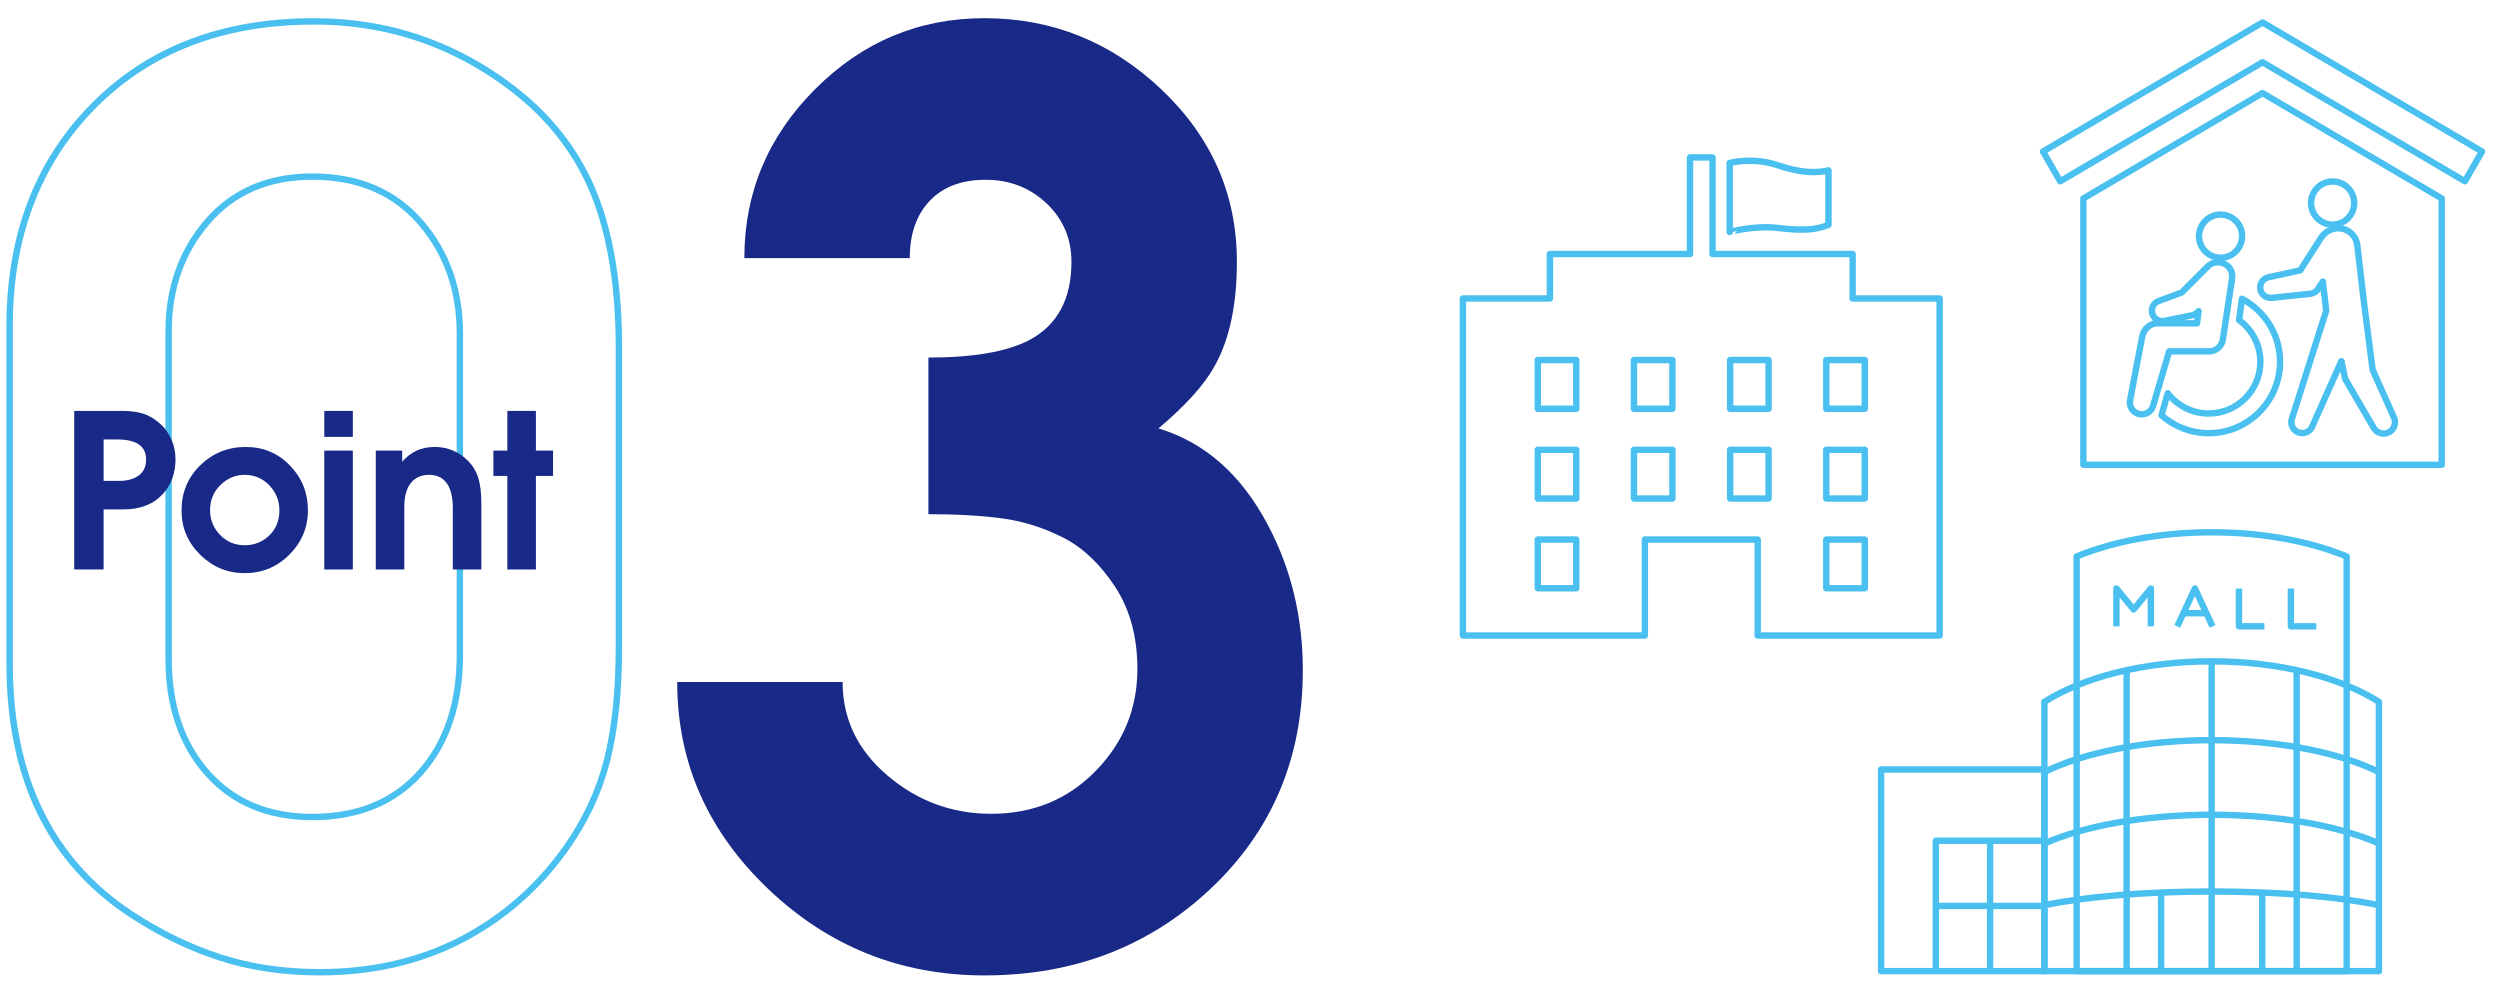 <?xml version="1.0" encoding="utf-8"?>
<!-- Generator: Adobe Illustrator 26.1.0, SVG Export Plug-In . SVG Version: 6.00 Build 0)  -->
<svg version="1.1" baseProfile="tiny" xmlns="http://www.w3.org/2000/svg" xmlns:xlink="http://www.w3.org/1999/xlink" x="0px"
	 y="0px" viewBox="0 0 390 155" overflow="visible" xml:space="preserve">
<g id="footer">
</g>
<g id="back">
</g>
<g id="contents">
	<g>
		<g>
			<g>
				<path fill="#4AC0F0" d="M48.926,3.837c6.314,0,12.298,1.054,17.788,3.132c5.492,2.079,10.581,5.115,15.121,9.018
					c5.02,4.388,8.679,9.69,10.874,15.759c2.214,6.132,3.337,13.673,3.337,22.416v46.871c0,6.727-0.61,12.576-1.814,17.384
					c-1.196,4.766-3.331,9.344-6.345,13.606c-4.285,6.038-9.714,10.789-16.138,14.121c-6.424,3.331-13.776,5.021-21.853,5.021
					c-5.561,0-10.745-0.766-15.408-2.276c-4.679-1.514-9.298-3.756-13.73-6.663C8.311,134.066,2,121.054,2,103.55V50.868
					c0-13.865,4.342-25.292,12.906-33.963C23.467,8.234,34.913,3.837,48.926,3.837 M48.732,127.952c7.249,0,13.05-2.392,17.24-7.109
					c4.158-4.684,6.267-10.965,6.267-18.667V52.046c0-6.92-2.105-12.87-6.258-17.683c-4.192-4.854-9.996-7.315-17.25-7.315
					c-7,0-12.641,2.429-16.765,7.219c-4.088,4.744-6.16,10.596-6.16,17.394v51.098c0,7.448,2.076,13.564,6.169,18.181
					C36.099,125.593,41.737,127.952,48.732,127.952 M48.926,2.837c-14.358,0-25.937,4.457-34.731,13.365
					C5.396,25.111,1,36.669,1,50.868v52.682c0,17.947,6.403,31.117,19.209,39.511c4.526,2.97,9.183,5.229,13.97,6.778
					c4.784,1.549,10.023,2.324,15.716,2.324c8.277,0,15.717-1.712,22.313-5.133c6.597-3.422,12.094-8.23,16.493-14.43
					c3.104-4.389,5.27-9.036,6.5-13.941c1.228-4.906,1.844-10.782,1.844-17.627V54.161c0-8.908-1.134-16.492-3.396-22.756
					c-2.265-6.261-5.984-11.651-11.157-16.172c-4.657-4.004-9.798-7.07-15.425-9.2S55.393,2.837,48.926,2.837L48.926,2.837z
					 M48.732,126.952c-6.728,0-12.063-2.225-16.008-6.676c-3.947-4.451-5.918-10.29-5.918-17.518V51.661
					c0-6.581,1.971-12.16,5.918-16.741c3.944-4.581,9.28-6.872,16.008-6.872c6.985,0,12.481,2.324,16.493,6.969
					c4.008,4.646,6.015,10.32,6.015,17.029v50.131c0,7.485-2.007,13.488-6.015,18.003C61.213,124.694,55.717,126.952,48.732,126.952
					L48.732,126.952z"/>
			</g>
			<path fill="#182987" d="M153.567,2.837c10.605,0,19.821,3.718,27.649,11.15c7.825,7.436,11.739,16.387,11.739,26.859
				c0,6.725-1.164,12.154-3.493,16.291c-1.552,2.845-4.462,6.078-8.731,9.695c7.243,2.194,12.934,7.228,17.075,15.094
				c3.62,6.836,5.433,14.385,5.433,22.639c0,13.672-4.787,25.023-14.358,34.053c-9.574,9.029-21.343,13.545-35.313,13.545
				c-13.067,0-24.321-4.506-33.762-13.518c-9.444-9.012-14.164-19.76-14.164-32.25h25.806c0,5.764,2.337,10.633,7.015,14.602
				c4.675,3.971,10.065,5.955,16.171,5.955c6.494,0,11.918-2.221,16.271-6.664c4.351-4.441,6.527-9.75,6.527-15.932
				c0-5.021-1.164-9.303-3.493-12.842c-2.328-3.539-5.015-6.085-8.052-7.631c-3.041-1.545-6.179-2.542-9.411-2.993
				c-3.235-0.448-7.115-0.676-11.642-0.676V55.78c6.985,0,12.224-0.904,15.716-2.716c4.396-2.327,6.597-6.399,6.597-12.218
				c0-3.617-1.294-6.657-3.881-9.114c-2.589-2.454-5.757-3.685-9.507-3.685c-3.753,0-6.664,1.1-8.731,3.297
				c-2.071,2.199-3.104,5.172-3.104,8.92h-25.806c0-10.211,3.687-19.005,11.06-26.374C134.552,6.521,143.347,2.837,153.567,2.837z"
				/>
		</g>
		<g>
			<path fill="#182987" d="M11.578,64.102h7.565c1.25,0,2.338,0.15,3.264,0.451c0.926,0.301,1.835,0.865,2.728,1.691
				c0.647,0.602,1.183,1.377,1.607,2.326c0.424,0.949,0.636,1.97,0.636,3.062c0,2.143-0.636,3.929-1.908,5.356
				c-1.473,1.651-3.538,2.478-6.193,2.478h-3.113v9.373h-4.586V64.102z M16.165,68.553v6.461h2.477c1.227,0,2.226-0.278,2.996-0.836
				c0.77-0.559,1.155-1.395,1.155-2.512c0-1.271-0.569-2.152-1.707-2.645c-0.715-0.312-1.629-0.469-2.745-0.469H16.165z"/>
			<path fill="#182987" d="M38.329,69.725c2.745,0,5.049,0.969,6.913,2.902c1.863,1.936,2.795,4.26,2.795,6.974
				c0,2.669-0.96,4.972-2.879,6.905c-1.919,1.936-4.251,2.903-6.997,2.903c-2.678,0-4.988-0.956-6.93-2.869
				c-1.941-1.913-2.912-4.215-2.912-6.906c0-2.802,0.976-5.154,2.929-7.056C33.201,70.676,35.561,69.725,38.329,69.725z
				 M38.161,74.076c-1.428,0-2.684,0.527-3.766,1.582c-1.083,1.053-1.624,2.367-1.624,3.942c0,1.486,0.519,2.768,1.557,3.843
				c1.038,1.076,2.315,1.613,3.833,1.613c1.518,0,2.801-0.51,3.85-1.53s1.574-2.317,1.574-3.894c0-1.529-0.525-2.838-1.574-3.926
				C40.962,74.62,39.679,74.076,38.161,74.076z"/>
			<path fill="#182987" d="M50.587,64.102h4.453v4.051h-4.453V64.102z M50.587,70.294h4.453V88.84h-4.453V70.294z"/>
			<path fill="#182987" d="M73.05,71.931c0.758,0.78,1.289,1.683,1.59,2.707s0.452,2.351,0.452,3.976V88.84H70.64v-9.619
				c0-1.47-0.246-2.639-0.736-3.508c-0.625-1.09-1.607-1.637-2.946-1.637c-1.339,0-2.343,0.49-3.013,1.471
				c-0.581,0.846-0.87,1.982-0.87,3.406v9.887h-4.453V70.294h4.118v1.741c0.669-0.771,1.417-1.348,2.243-1.732
				s1.786-0.578,2.879-0.578c0.982,0,1.919,0.189,2.812,0.568S72.358,71.218,73.05,71.931z"/>
			<path fill="#182987" d="M79.146,64.102h4.453v6.192h2.678v3.95h-2.678V88.84h-4.453V74.244H76.97v-3.95h2.176V64.102z"/>
		</g>
	</g>
	<g>
		<g>
			<path fill="none" stroke="#4AC0F0" stroke-linejoin="round" stroke-miterlimit="10" d="M277.38,35.565
				c4.008,0.472,6.066,0.27,7.863-0.494v-8.492c-1.797,0.404-4.134,0.494-7.953-0.809s-7.459-0.359-7.459-0.359v10.784
				C269.831,36.194,273.56,35.116,277.38,35.565z"/>
			<path fill="none" stroke="#4AC0F0" stroke-linejoin="round" stroke-miterlimit="10" d="M289.011,46.563v-6.935h-21.853v-15.07
				h-3.516v15.07h-21.853v6.935h-13.574v52.576h28.384V84.171h17.603v14.969h28.384V46.563H289.011z M245.896,91.772h-6.001v-7.602
				h6.001V91.772z M245.896,77.769h-6.001v-7.601h6.001V77.769z M245.896,63.767h-6.001v-7.601h6.001V63.767z M260.899,77.769
				h-6.001v-7.601h6.001V77.769z M260.899,63.767h-6.001v-7.601h6.001V63.767z M275.901,77.769H269.9v-7.601h6.001V77.769z
				 M275.901,63.767H269.9v-7.601h6.001V63.767z M290.904,91.772h-6.001v-7.602h6.001V91.772z M290.904,77.769h-6.001v-7.601h6.001
				V77.769z M290.904,63.767h-6.001v-7.601h6.001V63.767z"/>
		</g>
		<g>
			
				<line fill="none" stroke="#4AC0F0" stroke-linejoin="round" stroke-miterlimit="10" x1="345.018" y1="103.166" x2="345.018" y2="151.5"/>
			<g>
				
					<line fill="none" stroke="#4AC0F0" stroke-linejoin="round" stroke-miterlimit="10" x1="337.128" y1="139.323" x2="337.128" y2="151.5"/>
				
					<line fill="none" stroke="#4AC0F0" stroke-linejoin="round" stroke-miterlimit="10" x1="352.908" y1="139.323" x2="352.908" y2="151.5"/>
			</g>
			<path fill="none" stroke="#4AC0F0" stroke-linejoin="round" stroke-miterlimit="10" d="M345.018,103.166
				c-10.559,0-19.968,2.469-26.093,6.32V151.5h52.186v-42.014C364.986,105.634,355.577,103.166,345.018,103.166z"/>
			<path fill="none" stroke="#4AC0F0" stroke-linejoin="round" stroke-miterlimit="10" d="M371.111,120.442
				c-6.125-3.032-15.534-4.976-26.093-4.976c-10.559,0-19.968,1.944-26.093,4.975"/>
			<path fill="none" stroke="#4AC0F0" stroke-linejoin="round" stroke-miterlimit="10" d="M371.111,131.589
				c-6.125-2.733-15.534-4.484-26.093-4.484c-10.559,0-19.968,1.752-26.093,4.484"/>
			<path fill="none" stroke="#4AC0F0" stroke-linejoin="round" stroke-miterlimit="10" d="M371.111,141.218
				c-6.125-1.306-15.534-2.144-26.093-2.144c-10.559,0-19.968,0.837-26.093,2.144"/>
			
				<line fill="none" stroke="#4AC0F0" stroke-linejoin="round" stroke-miterlimit="10" x1="358.28" y1="104.657" x2="358.28" y2="151.5"/>
			
				<line fill="none" stroke="#4AC0F0" stroke-linejoin="round" stroke-miterlimit="10" x1="331.756" y1="151.5" x2="331.756" y2="104.657"/>
			<path fill="none" stroke="#4AC0F0" stroke-linejoin="round" stroke-miterlimit="10" d="M345.018,83.037
				c-7.987,0-15.312,1.414-21.06,3.769V151.5h42.12V86.806C360.33,84.451,353.004,83.037,345.018,83.037z"/>
			<g>
				
					<rect x="293.448" y="120.042" fill="none" stroke="#4AC0F0" stroke-linejoin="round" stroke-miterlimit="10" width="25.476" height="31.458"/>
				
					<line fill="none" stroke="#4AC0F0" stroke-linejoin="round" stroke-miterlimit="10" x1="310.456" y1="131.15" x2="310.456" y2="151.5"/>
				<polyline fill="none" stroke="#4AC0F0" stroke-linejoin="round" stroke-miterlimit="10" points="301.987,151.5 301.987,131.15 
					319.013,131.15 				"/>
				
					<line fill="none" stroke="#4AC0F0" stroke-linejoin="round" stroke-miterlimit="10" x1="301.987" y1="141.325" x2="319.013" y2="141.325"/>
			</g>
			<polyline fill="none" stroke="#4AC0F0" stroke-linejoin="round" stroke-miterlimit="10" points="335.534,97.704 335.534,91.806 
				332.847,95.076 330.161,91.806 330.161,97.704 			"/>
			<polyline fill="none" stroke="#4AC0F0" stroke-linejoin="round" stroke-miterlimit="10" points="349.277,91.806 349.277,97.704 
				353.248,97.704 			"/>
			<polyline fill="none" stroke="#4AC0F0" stroke-linejoin="round" stroke-miterlimit="10" points="357.375,91.806 357.375,97.704 
				361.347,97.704 			"/>
			<g>
				<polyline fill="none" stroke="#4AC0F0" stroke-linejoin="round" stroke-miterlimit="10" points="345.15,97.704 342.405,91.806 
					339.661,97.704 				"/>
				
					<line fill="none" stroke="#4AC0F0" stroke-linejoin="round" stroke-miterlimit="10" x1="340.741" y1="95.66" x2="344.07" y2="95.66"/>
			</g>
		</g>
		<g>
			<g>
				
					<ellipse transform="matrix(0.966 -0.258 0.258 0.966 2.148 90.463)" fill="none" stroke="#4AC0F0" stroke-linejoin="round" stroke-miterlimit="10" cx="346.489" cy="37.031" rx="3.364" ry="3.364"/>
				
					<ellipse transform="matrix(0.983 -0.185 0.185 0.983 0.452 67.955)" fill="none" stroke="#4AC0F0" stroke-linejoin="round" stroke-miterlimit="10" cx="363.786" cy="31.559" rx="3.364" ry="3.364"/>
				<path fill="none" stroke="#4AC0F0" stroke-linejoin="round" stroke-miterlimit="10" d="M344.61,54.809
					c1.087,0,1.995-0.78,2.158-1.856l1.442-9.523c0.18-1.19-0.641-2.304-1.831-2.484c-0.109-0.016-0.219-0.025-0.329-0.025
					c-0.421,0-1.063,0.043-1.73,0.736l-3.959,3.963l-3.605,1.337c-0.738,0.273-1.187,1.05-1.025,1.844
					c0.179,0.877,1.036,1.443,1.913,1.264l4.346-0.888c0.277-0.056,0.54-0.191,0.754-0.406l0.237-0.237l-0.247,1.909h-6.283
					c-0.915,0-1.996,0.765-2.264,2.054l-1.897,9.938c-0.173,0.923,0.376,1.854,1.296,2.126c0.982,0.29,2.013-0.271,2.303-1.254
					l2.508-8.5H344.61z"/>
				<path fill="none" stroke="#4AC0F0" stroke-linejoin="round" stroke-miterlimit="10" d="M349.741,46.6l-0.439,3.335
					c2.009,1.467,3.316,3.839,3.316,6.511c0,4.444-3.615,8.059-8.059,8.059c-2.6,0-4.915-1.238-6.389-3.155l-0.97,3.436
					c1.963,1.735,4.54,2.79,7.359,2.79c6.136,0,11.129-4.992,11.129-11.129C355.687,52.179,353.274,48.467,349.741,46.6z"/>
				<path fill="none" stroke="#4AC0F0" stroke-linejoin="round" stroke-miterlimit="10" d="M373.462,65.15l-3.329-7.449
					c0,0-1.279-9.992-1.3-10.062l-1.093-9.378c-0.192-1.646-1.681-2.825-3.327-2.633c-0.686,0.08-1.547,0.417-2.275,1.383
					l-3.303,5.162l-4.967,1.084c-0.799,0.174-1.357,0.924-1.27,1.756c0.093,0.893,0.892,1.541,1.785,1.448l5.975-0.622
					c0.504-0.055,0.988-0.331,1.283-0.791l0.718-1.123l0.53,4.544l-5.361,16.883c-0.259,0.813,0.129,1.709,0.927,2.065
					c0.857,0.382,1.861-0.002,2.243-0.859l4.559-10.218l0.537,2.541c0.033,0.152,0.09,0.301,0.173,0.443l4.348,7.44
					c0.452,0.766,1.421,1.095,2.253,0.724C373.461,67.091,373.862,66.043,373.462,65.15z"/>
			</g>
			<polygon fill="none" stroke="#4AC0F0" stroke-linejoin="round" stroke-miterlimit="10" points="380.904,72.511 380.904,30.958 
				352.954,14.52 325.004,30.958 325.004,72.511 			"/>
			<polygon fill="none" stroke="#4AC0F0" stroke-linejoin="round" stroke-miterlimit="10" points="352.954,9.712 384.522,28.278 
				387.195,23.638 352.954,3.5 318.712,23.638 321.385,28.278 			"/>
		</g>
	</g>
</g>
<g id="support">
</g>
<g id="mv">
</g>
<g id="header">
</g>
</svg>
